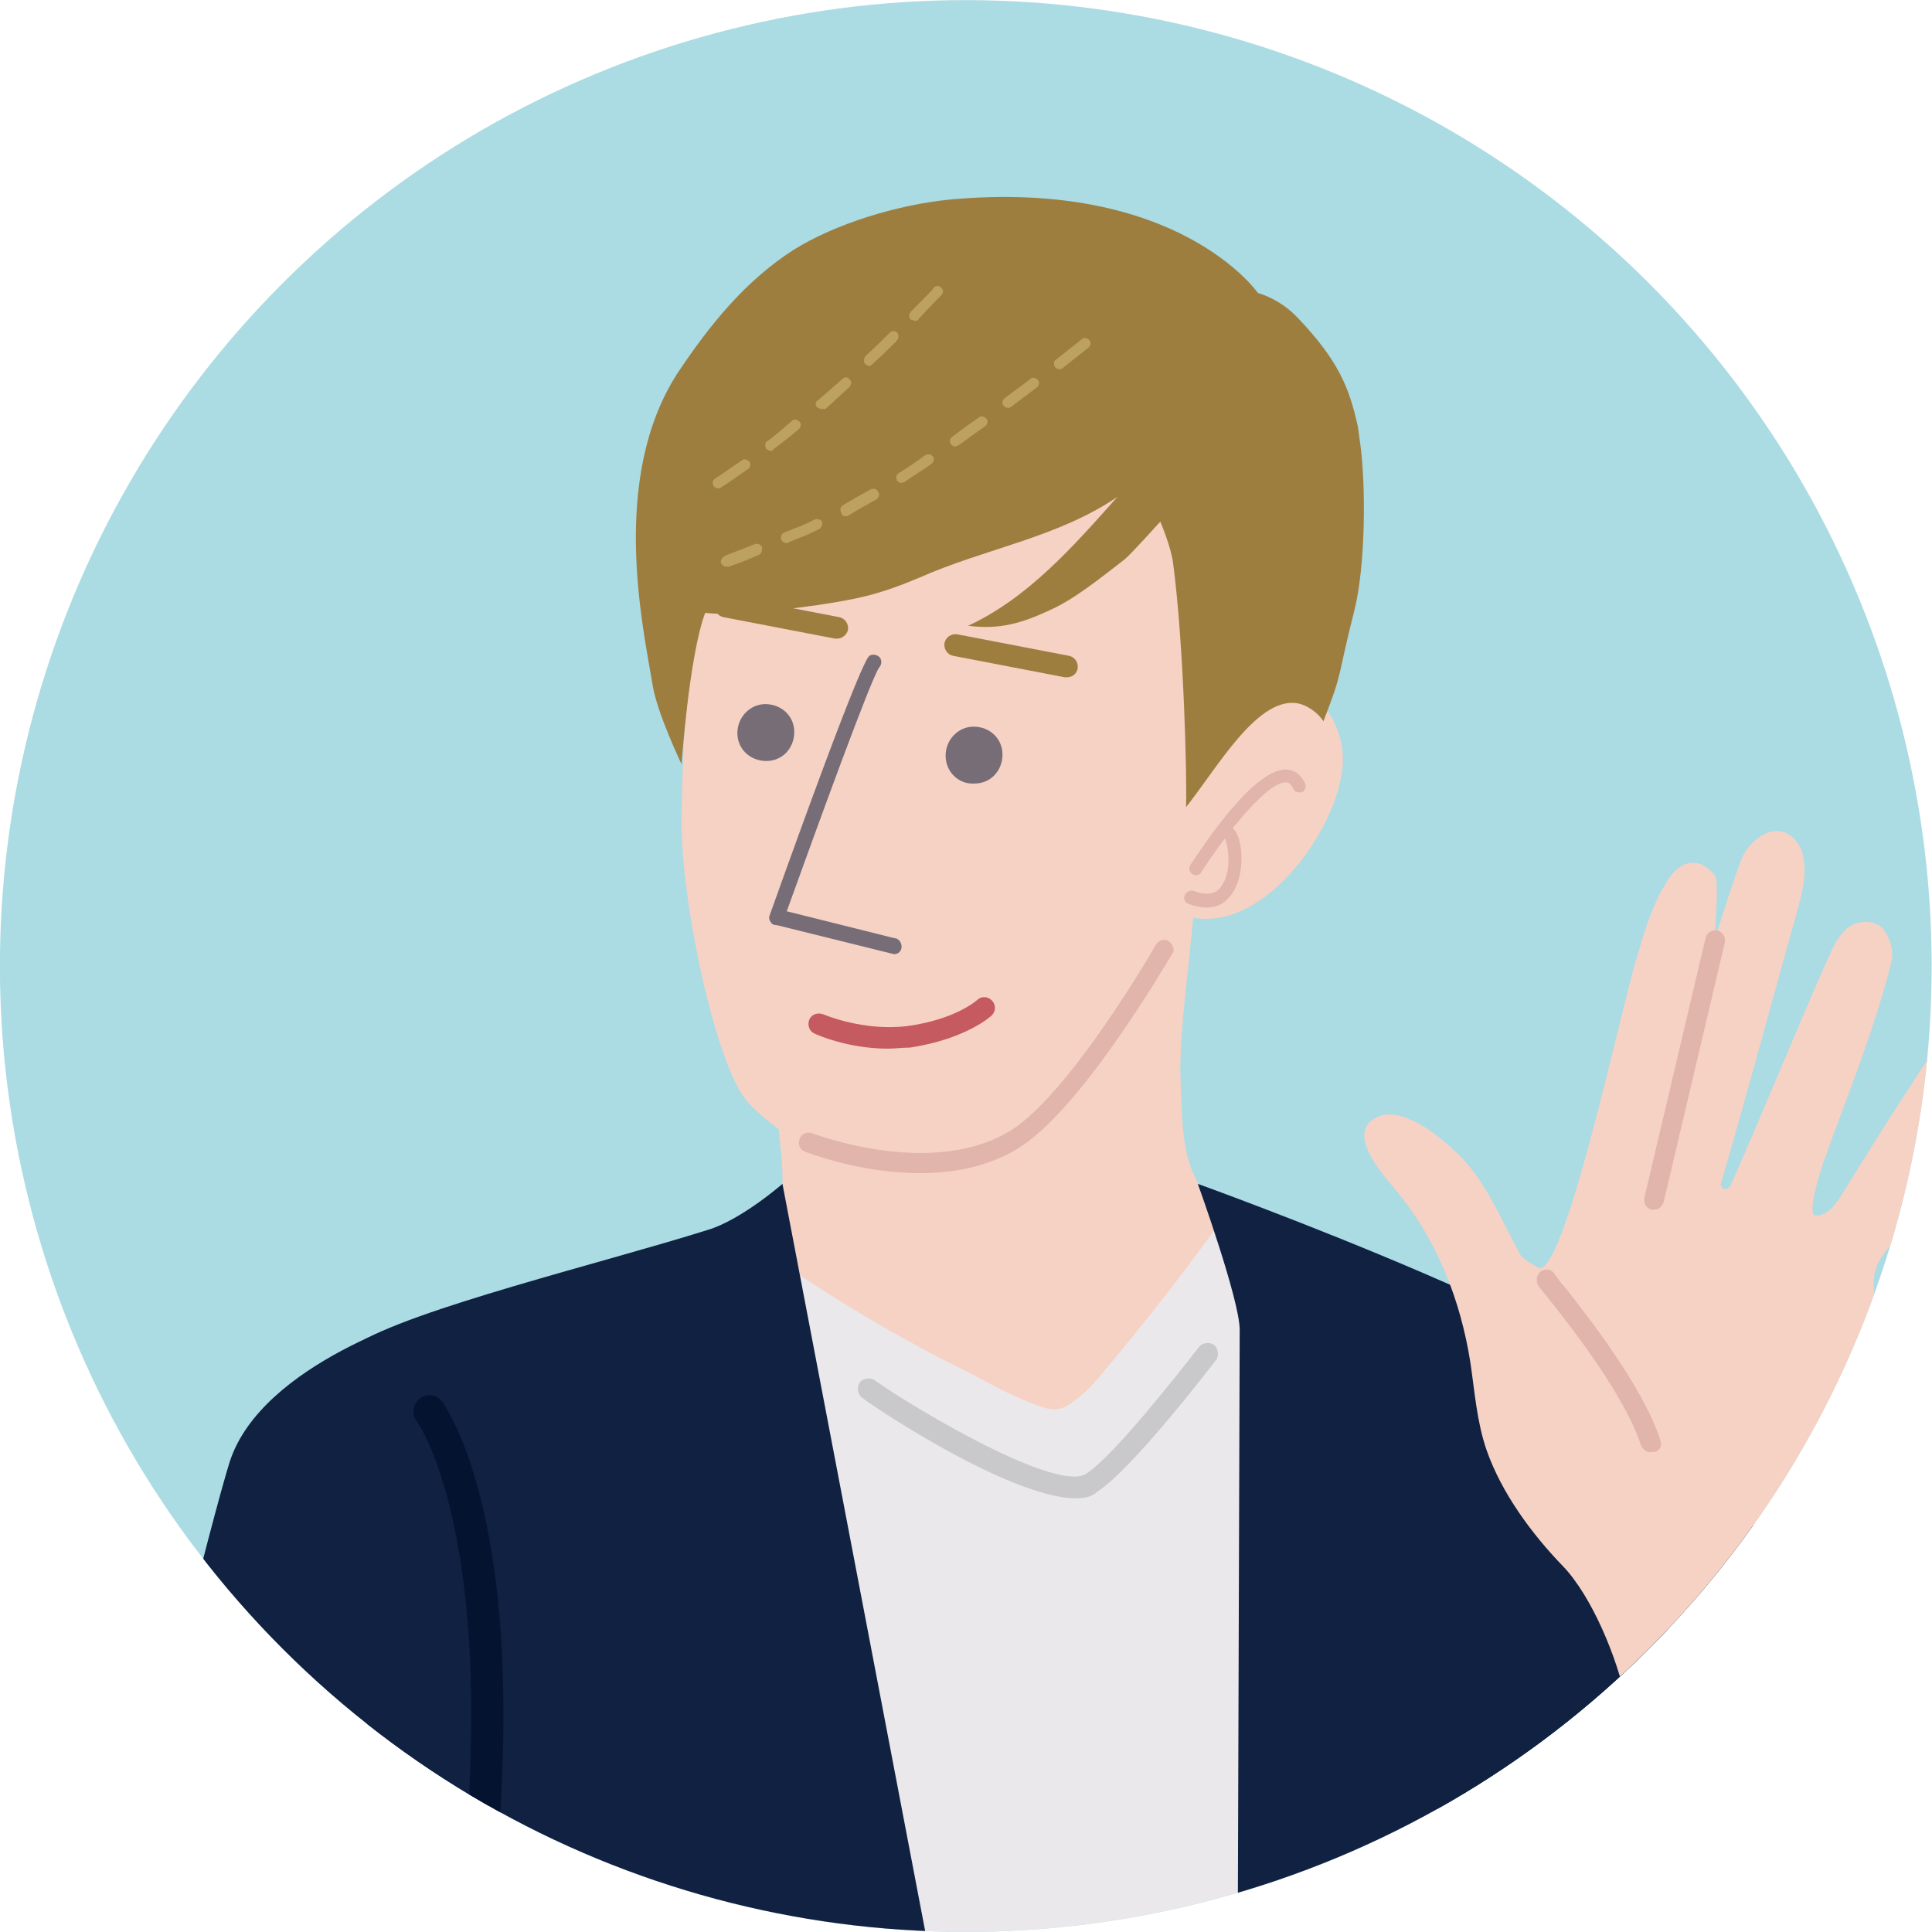 <?xml version="1.0" encoding="utf-8"?>
<!-- Generator: Adobe Illustrator 25.4.1, SVG Export Plug-In . SVG Version: 6.00 Build 0)  -->
<svg version="1.1" id="レイヤー_1" xmlns="http://www.w3.org/2000/svg" xmlns:xlink="http://www.w3.org/1999/xlink" x="0px"
	 y="0px" width="180px" height="180px" viewBox="0 0 180 180" style="enable-background:new 0 0 180 180;" xml:space="preserve">
<style type="text/css">
	.st0{fill:#ABDBE3;}
	.st1{clip-path:url(#SVGID_00000102515906427075551390000015103700855672836751_);}
	.st2{fill:#EAE8EB;}
	.st3{fill:#F6D2C5;}
	.st4{fill:#776D77;}
	.st5{fill:#9E7E3E;}
	.st6{fill:#E2B5AC;}
	.st7{fill:#102141;}
	.st8{fill:#041330;}
	.st9{fill:#304667;}
	.st10{fill:#C9C8CB;}
	.st11{fill:#C55A60;}
	.st12{fill:#BDA15E;}
</style>
<g>
	<ellipse transform="matrix(0.707 -0.707 0.707 0.707 -37.279 90)" class="st0" cx="90" cy="90" rx="90" ry="90"/>
	<g>
		<defs>
			<ellipse id="SVGID_1_" transform="matrix(0.707 -0.707 0.707 0.707 -37.279 90)" cx="90" cy="90" rx="90" ry="90"/>
		</defs>
		<clipPath id="SVGID_00000104694589044272207360000000268916987105933469_">
			<use xlink:href="#SVGID_1_"  style="overflow:visible;"/>
		</clipPath>
		<g style="clip-path:url(#SVGID_00000104694589044272207360000000268916987105933469_);">
			<g>
				<polygon class="st2" points="52.1,283.2 52.3,126.4 70.9,115 105.1,107.7 137.6,126.4 129.4,283.3 				"/>
				<path class="st3" d="M67.3,36.9c-1.7,2.9-2,6.4-2.2,10.1c-0.5,9.8-1.5,19.5-1.6,29.3c-0.1,7.6,3.2,23,6.1,26.3
					c2,2.3,7.8,6.3,10.6,6.4c2.7,0.1,8.2-0.4,10.6-1.5c2-0.9,4.1-1.4,6.1-2.3c3-1.3,16.4-21.9,17.3-29.9c2.2-20,1.4-31.6,1.4-31.6
					c-2-0.3-4,0-5.9-0.4c-2.6-0.6-5.1-2-7.3-3.4c-4.5-2.7-8.6-6.2-13.5-8.1c-5.3-2-12.7-2-17.6,1.1C69.4,34,68.2,35.4,67.3,36.9z"/>
				<path class="st3" d="M125.1,70.4c0.3,5.2-5.8,14.9-12.4,15.2c-6.5,0.3-11.1-8.9-11.3-14.1c-0.3-5.2,4.8-9.7,11.4-10
					C119.4,61.2,124.9,65.2,125.1,70.4z"/>
				<path class="st3" d="M86.2,125.8c-5.2-2.8-10.1-5.8-14.9-9.2c-0.6-0.4-0.4-1.5,0.1-1.9c0.2-0.2,0.3-0.3,0.5-0.4
					c1.1-1,1-3.3,1-4.7c0-1.9-0.4-3.8-0.4-5.6c0-0.5,0-1,0.1-1.5c0.2-0.7,0.6-1.3,1.2-1.8c0.8-0.7,2-1.1,2.9-1.6
					c1.8-0.9,3.7-1.8,5.5-2.8c5.6-2.8,11.2-5.6,16.8-8.5c3-1.5,9.3-6.9,12.4-8.4c0.3,5.6-1.7,15.8-1.4,21.4c0.2,4.8,0,8.6,3.7,12
					c0.2,0.2,0.4,0.4,0.3,0.6c0,0.1-0.1,0.2-0.2,0.3c-3.3,4.6-6.8,9.1-10.4,13.4c-1,1.2-2,2.5-3.3,3.4c-0.5,0.4-1.1,0.8-1.8,0.8
					c-0.5,0-1-0.1-1.5-0.3c-2.2-0.8-4.3-1.9-6.3-3C89.1,127.3,87.7,126.6,86.2,125.8z"/>
				<path class="st4" d="M68.7,68.3c0,1.5,1.2,2.6,2.7,2.6c1.5,0,2.6-1.2,2.6-2.7c0-1.5-1.2-2.6-2.7-2.6
					C69.9,65.6,68.7,66.8,68.7,68.3z"/>
				<path class="st4" d="M88.1,70.4c0,1.5,1.2,2.7,2.7,2.6c1.5,0,2.6-1.2,2.6-2.7c0-1.5-1.2-2.6-2.7-2.6
					C89.3,67.7,88.1,68.9,88.1,70.4z"/>
				<path class="st4" d="M83.3,88.9c0.4,0,0.7-0.3,0.7-0.7c0-0.4-0.3-0.8-0.7-0.8l-10-2.5c3.1-8.6,7.8-21.5,8.6-22.7
					c0.2-0.2,0.3-0.6,0.1-0.9c-0.2-0.3-0.7-0.4-1-0.2c-0.2,0.2-0.9,0.7-9.3,24.2c-0.1,0.2,0,0.5,0.1,0.6c0.1,0.2,0.3,0.3,0.6,0.3
					L83.3,88.9C83.3,88.9,83.3,88.9,83.3,88.9z"/>
				<path class="st5" d="M99.4,63.1c-0.1,0-0.1,0-0.2,0l-10.4-2c-0.5-0.1-0.9-0.6-0.8-1.2c0.1-0.5,0.6-0.9,1.2-0.8l10.4,2
					c0.5,0.1,0.9,0.6,0.8,1.2C100.3,62.8,99.9,63.1,99.4,63.1z"/>
				<path class="st5" d="M78,59.5c-0.1,0-0.1,0-0.2,0l-10.4-2c-0.5-0.1-0.9-0.6-0.8-1.2c0.1-0.5,0.6-0.9,1.2-0.8l10.4,2
					c0.5,0.1,0.9,0.6,0.8,1.2C78.9,59.1,78.5,59.5,78,59.5z"/>
				<path class="st6" d="M85.7,109.3c-5.6,0-10.4-1.9-10.7-2c-0.5-0.2-0.7-0.7-0.5-1.2c0.2-0.5,0.7-0.7,1.2-0.5c0.1,0,10.6,4.1,18,0
					c5.6-3,13.9-17.4,14-17.6c0.3-0.4,0.8-0.6,1.2-0.3c0.4,0.3,0.6,0.8,0.3,1.2c-0.4,0.6-8.7,15-14.7,18.3
					C91.7,108.8,88.6,109.3,85.7,109.3z"/>
				<path class="st7" d="M72.9,110.3l20.8,108.9l-3.6,64.1H34.8l2.7-32.4l-2.7-84.4c0,0-4.2-39.5-1.7-41.2
					c5.1-3.3,23.3-7.7,32.8-10.7C69,113.7,72.9,110.3,72.9,110.3z"/>
				<path class="st7" d="M40.1,122.4c0,0-15.7,4.5-18.7,13.8c-3,9.4-26.8,105.9-25.4,114.3c1.3,8.4,5,32.6,5,32.6l30.9,0.1
					l-4.7-34.9l21-58L40.1,122.4z"/>
				<path class="st7" d="M111.6,110.3c0,0,41.4,14.9,44.1,21.9c2.7,7-6.7,76.3-6.7,76.3l8.5,74.5l-30.9,0.1l-11.4-67.9
					c0,0,0.3-88.3,0.3-91.3C115.5,121.1,111.6,110.3,111.6,110.3z"/>
				<path class="st7" d="M140.3,126c0,0,19.3,4.8,22.6,14.7s22.8,83.5,22.8,83.5l-23.3,22.8l-31.6-57.7L140.3,126z"/>
				<g>
					<path class="st3" d="M173.4,166.6l-19.8,2.9c0,0-1.7-8.7-2.1-11c-0.8-4-3.2-9.8-5.9-12.6c-2.9-3-5.7-6.8-7.1-10.8
						c-0.9-2.6-1.1-5.4-1.5-8.1c-0.9-5.8-3.1-11.4-6.7-15.8c-1.1-1.4-4.8-5.2-2.4-6.9c2.3-1.6,5.9,1.3,7.6,2.9
						c2.9,2.6,4.3,6.4,6.2,9.8c0.2,0.3,1.4,1,1.6,1.1c2.4,1.2,7.7-24.1,9.2-28.9c0.7-2.4,1.4-4.8,2.7-6.9c0.5-0.9,1.3-1.8,2.3-1.9
						c0.9-0.1,1.7,0.4,2.3,1.2c0.4,0.6-0.1,6.1-0.1,6.1s2.2-7,2.7-8c0.9-1.7,3-3.1,4.6-1.7c1.6,1.4,1.2,4.1,0.6,6.3
						c-2.5,8.9-4.7,17.2-7.3,26.1c0.3,0.6,0.8,0.4,1-0.1c3.1-7,5.9-14,9-21c0.5-1.1,1-2.2,1.9-2.9c0.9-0.7,2.6-0.7,3.3,0.2
						c0.6,0.8,1,2.1,0.7,3.1c-1.5,6-3.9,11.9-6,17.7c-0.7,1.9-1.7,5.2-1.2,5.8c1.3,0.3,2.3-1.4,2.9-2.4c2.6-4.2,5.5-8.8,8.3-13
						c0.8-1.3,1.7-2.1,3.1-1.7c1,0.3,1.5,1.4,1.5,2.5c0,1.1-0.4,2.1-0.9,3c-1.5,3.1-6.5,12.5-7.4,13.9c-0.8,1.2-1.8,2-1.9,3.6
						c-0.1,0.7,0,1.3,0,2c0,1.1-0.8,4.3-1,5.4c-1.3,6.1-2.5,10.1-4.7,15.9c-0.4,0.9-0.6,2.9-0.6,2.9L173.4,166.6z"/>
					<path class="st6" d="M154.1,112.7c-0.1,0-0.1,0-0.2,0c-0.5-0.1-0.8-0.6-0.7-1.1l5.7-24.2c0.1-0.5,0.6-0.8,1.1-0.7
						c0.5,0.1,0.8,0.6,0.7,1.1l-5.7,24.2C154.8,112.5,154.5,112.7,154.1,112.7z"/>
					<path class="st6" d="M153.8,135.3c-0.4,0-0.7-0.2-0.9-0.6c-1.5-4.7-6.7-11.3-8.7-13.8c-0.9-1.1-1-1.2-1-1.5
						c-0.1-0.5,0.2-1,0.7-1.1c0.4-0.1,0.8,0.1,1,0.5c0.1,0.1,0.4,0.6,0.8,1c2.2,2.8,7.4,9.4,9,14.4c0.2,0.5-0.1,1-0.6,1.1
						C154,135.2,153.9,135.3,153.8,135.3z"/>
				</g>
				<path class="st7" d="M148.3,158.6l28.1-5c4,19.1,25.1,99.4,3.5,100.8c-6.8,0.4-14.9-3.4-18-9.4l-0.5-0.9
					c-2.1-4-3.7-8.3-4.7-12.8L148.3,158.6z"/>
				<path class="st8" d="M37.9,216.8c-0.1,0-0.3,0-0.4,0c-0.8-0.2-1.3-1-1.1-1.8c0.1-0.3,7.5-29.3,7.5-55.4c0-20-5-27.2-5.1-27.2
					c-0.5-0.7-0.3-1.6,0.3-2.1c0.7-0.5,1.6-0.4,2.1,0.3c0.2,0.3,5.7,7.8,5.7,29c0,26.5-7.6,55.9-7.6,56.2
					C39.2,216.3,38.6,216.8,37.9,216.8z"/>
				<path class="st9" d="M82.6,226.6c0,1,0.8,1.9,1.7,1.9c0.9,0,1.7-0.8,1.7-1.9c0-1-0.8-1.9-1.7-1.9
					C83.4,224.7,82.6,225.5,82.6,226.6z"/>
				<path class="st9" d="M80.6,267.5c0,1,0.8,1.9,1.7,1.9s1.7-0.8,1.7-1.9s-0.8-1.9-1.7-1.9S80.6,266.5,80.6,267.5z"/>
				<path class="st10" d="M100.3,139.6c-6.4,0-19.9-9.2-20-9.4c-0.4-0.3-0.5-1-0.2-1.4c0.3-0.4,1-0.5,1.4-0.2
					c3.8,2.7,17,10.5,19.7,8.7c2.5-1.6,8.4-9.1,10.5-11.8c0.3-0.4,1-0.5,1.4-0.2c0.4,0.3,0.5,1,0.2,1.4c-0.3,0.4-7.8,10.2-11.1,12.3
					C101.8,139.4,101.1,139.6,100.3,139.6z"/>
				<path class="st8" d="M154.3,218.3c-0.8,0-1.4-0.6-1.5-1.3l-5.8-51.7c-0.1-0.8,0.5-1.6,1.3-1.7c0.8-0.1,1.6,0.5,1.7,1.3l5.8,51.7
					c0.1,0.8-0.5,1.6-1.3,1.7C154.4,218.3,154.3,218.3,154.3,218.3z"/>
				<path class="st5" d="M60.8,63.8c0.4,2.6,2.7,7.4,2.7,7.4s0.7-10.1,2.2-14.1C69,57.5,75,56.5,76,56.4c4-0.6,5.9-1,9.7-2.6
					c6.1-2.7,12.8-3.7,18.4-7.5c-4.1,4.6-8.3,9.4-13.9,12c3,0.4,5.1-0.3,7.5-1.4c2.5-1.1,5-3.2,7.1-4.8c0.6-0.5,3.3-3.5,3.3-3.5
					s1,2.3,1.2,3.9c1,7.6,1.3,20.1,1.2,22.7c2.8-3.5,6.5-10.1,10.2-9.7c1,0.1,2.1,0.9,2.6,1.7c1.9-4.9,1.2-3.7,2.9-10.4
					c1-4,1.1-11.5,0.5-15.7c-0.1-0.5-0.1-0.9-0.2-1.4c-0.8-3.6-1.8-6.1-5.6-10.1c-1.7-1.8-3.7-2.3-3.7-2.3s-7.4-10.7-28.8-8.7
					c-4.8,0.5-10.5,2.2-14.5,4.7c-4.5,2.9-7.8,7-10.8,11.5C56.8,44.6,59.9,58.4,60.8,63.8z"/>
				<path class="st11" d="M82.7,97.7c-3.7,0-6.6-1.3-6.8-1.4c-0.5-0.2-0.7-0.8-0.5-1.3c0.2-0.5,0.8-0.7,1.3-0.5c0,0,3.7,1.6,7.8,1.1
					c4.5-0.6,6.5-2.4,6.5-2.4c0.4-0.4,1-0.4,1.4,0c0.4,0.4,0.4,1,0,1.4c-0.1,0.1-2.4,2.2-7.6,3C84.1,97.6,83.4,97.7,82.7,97.7z"/>
				<path class="st12" d="M67.7,52.8c-0.2,0-0.4-0.1-0.5-0.3c-0.1-0.1,0-0.3,0-0.4c0.1-0.1,0.2-0.2,0.3-0.3c0.7-0.3,1.6-0.6,2.8-1.1
					c0.3-0.1,0.6,0,0.7,0.3c0,0.1,0,0.1,0,0.2c0,0.2-0.1,0.4-0.3,0.5c-0.7,0.3-1.2,0.5-1.7,0.7l-1.1,0.4
					C67.8,52.8,67.8,52.8,67.7,52.8z M73.3,50.6c-0.2,0-0.4-0.1-0.5-0.3c-0.1-0.3,0-0.6,0.3-0.7l1-0.4c0.6-0.2,1.2-0.5,1.8-0.8
					c0.2-0.1,0.6,0,0.7,0.2c0,0.1,0,0.1,0,0.2c0,0.2-0.1,0.4-0.3,0.5c-0.6,0.3-1.2,0.6-1.8,0.8c-0.2,0.1-0.5,0.2-0.7,0.3l-0.3,0.1
					C73.5,50.6,73.4,50.6,73.3,50.6z M78.8,48.1c-0.2,0-0.4-0.1-0.4-0.3c-0.1-0.1-0.1-0.3-0.1-0.4c0-0.1,0.1-0.2,0.2-0.3
					c0.8-0.5,1.7-1,2.6-1.5c0.2-0.1,0.6-0.1,0.7,0.2c0.1,0.1,0.1,0.2,0.1,0.3c0,0.2-0.1,0.3-0.2,0.4c-0.9,0.5-1.8,1-2.6,1.5
					C79,48.1,78.9,48.1,78.8,48.1z M84,45c-0.2,0-0.3-0.1-0.4-0.2c-0.1-0.1-0.1-0.3-0.1-0.4c0-0.1,0.1-0.2,0.2-0.3
					c0.8-0.5,1.6-1,2.5-1.7c0,0,0,0,0,0c0.2-0.1,0.5-0.1,0.7,0.1c0.1,0.1,0.1,0.2,0.1,0.3c0,0.2-0.1,0.3-0.2,0.4c0,0,0,0,0,0
					c0,0,0,0,0,0c-0.8,0.6-1.7,1.1-2.5,1.7C84.2,44.9,84.1,45,84,45z M89,41.6c-0.2,0-0.3-0.1-0.4-0.2c-0.1-0.1-0.1-0.3-0.1-0.4
					c0-0.1,0.1-0.2,0.2-0.3c0.8-0.6,1.6-1.2,2.5-1.8h0c0.2-0.2,0.5-0.1,0.7,0.1c0.1,0.1,0.1,0.2,0.1,0.3c0,0.2-0.1,0.3-0.2,0.4
					c-1,0.7-1.7,1.2-2.5,1.8C89.2,41.5,89.1,41.6,89,41.6z M93.9,38c-0.2,0-0.3-0.1-0.4-0.2c-0.2-0.2-0.1-0.5,0.1-0.7
					c0.8-0.6,1.5-1.1,2.4-1.8c0.2-0.2,0.5-0.1,0.7,0.1c0.1,0.1,0.1,0.2,0.1,0.3c0,0.2-0.1,0.3-0.2,0.4c-0.8,0.6-1.6,1.2-2.4,1.8
					C94.1,38,94,38,93.9,38z M98.7,34.4c-0.2,0-0.3-0.1-0.4-0.2c-0.1-0.1-0.1-0.2-0.1-0.4c0-0.1,0.1-0.3,0.2-0.3
					c1.5-1.2,2.4-1.9,2.4-1.9h0c0.2-0.2,0.5-0.1,0.7,0.1c0.2,0.2,0.1,0.5-0.1,0.7c0,0-0.9,0.7-2.4,1.9C99,34.3,98.9,34.4,98.7,34.4z
					"/>
				<path class="st12" d="M66.9,45.5c-0.2,0-0.3-0.1-0.4-0.2c-0.1-0.1-0.1-0.2-0.1-0.4c0-0.1,0.1-0.2,0.2-0.3
					c0.8-0.5,1.6-1.1,2.5-1.7c0.2-0.2,0.5-0.1,0.7,0.1c0.1,0.1,0.1,0.2,0.1,0.3c0,0.2-0.1,0.3-0.2,0.4c-0.9,0.6-1.7,1.2-2.5,1.7
					C67.1,45.5,67,45.5,66.9,45.5z M71.8,42c-0.2,0-0.3-0.1-0.4-0.2c-0.1-0.1-0.1-0.2-0.1-0.4c0-0.1,0.1-0.3,0.2-0.3
					c0.8-0.6,1.5-1.2,2.3-1.9l0,0c0.2-0.2,0.5-0.1,0.7,0.1c0.1,0.1,0.1,0.2,0.1,0.3c0,0.2-0.1,0.3-0.2,0.4c-0.8,0.7-1.6,1.3-2.4,1.9
					C72.1,42,71.9,42,71.8,42z M76.5,38.1c-0.1,0-0.3-0.1-0.4-0.2C76,37.9,76,37.7,76,37.6c0-0.1,0.1-0.3,0.2-0.3
					c0.8-0.7,1.5-1.3,2.3-2c0,0,0,0,0,0c0.2-0.2,0.5-0.2,0.7,0.1c0.1,0.1,0.1,0.2,0.1,0.3c0,0.1-0.1,0.3-0.2,0.4c0,0,0,0,0,0
					c0,0,0,0,0,0c-0.8,0.7-1.5,1.4-2.2,2C76.7,38.1,76.6,38.1,76.5,38.1z M81,34.1c-0.1,0-0.3-0.1-0.4-0.2c-0.1-0.1-0.1-0.2-0.1-0.4
					c0-0.1,0.1-0.3,0.2-0.4c0.8-0.7,1.5-1.4,2.2-2.1l0,0c0.2-0.2,0.5-0.2,0.7,0c0.1,0.1,0.1,0.2,0.1,0.4c0,0.1-0.1,0.3-0.2,0.4
					c-0.7,0.7-1.4,1.4-2.2,2.1C81.2,34,81.1,34.1,81,34.1z M85.3,29.9c-0.1,0-0.3-0.1-0.4-0.1c-0.1-0.1-0.2-0.2-0.2-0.4
					c0-0.1,0.1-0.3,0.2-0.4c1.2-1.2,2-2,2.1-2.2c0.2-0.2,0.5-0.2,0.7,0c0.2,0.2,0.2,0.5,0,0.7l0,0c0,0-0.8,0.8-2.1,2.2
					C85.6,29.8,85.4,29.9,85.3,29.9z"/>
			</g>
			<path class="st6" d="M111.2,81.5C111.1,81.4,111.1,81.4,111.2,81.5c-0.4-0.2-0.5-0.6-0.3-0.9c1-1.5,5.9-9.1,9-8.9
				c0.5,0,1.2,0.3,1.7,1.3c0.1,0.3,0,0.7-0.3,0.8c-0.3,0.1-0.7,0-0.8-0.3c-0.3-0.6-0.5-0.6-0.7-0.6c-1.7-0.1-5.6,4.8-7.9,8.4
				C111.8,81.5,111.4,81.6,111.2,81.5z"/>
			<path class="st6" d="M110.7,84.2c-0.3-0.1-0.5-0.5-0.3-0.8c0.1-0.3,0.5-0.5,0.8-0.4c1.3,0.5,2.2,0.3,2.7-0.6
				c0.9-1.4,0.5-3.8,0.2-4.3c-0.3,0-0.5-0.3-0.5-0.5c0-0.3,0.2-0.6,0.5-0.7c0.3,0,0.7,0,1.1,0.7c0.7,1.3,0.7,4.4-0.6,5.9
				C114,84.3,112.8,85,110.7,84.2C110.7,84.2,110.7,84.2,110.7,84.2z"/>
		</g>
	</g>
</g>
</svg>
